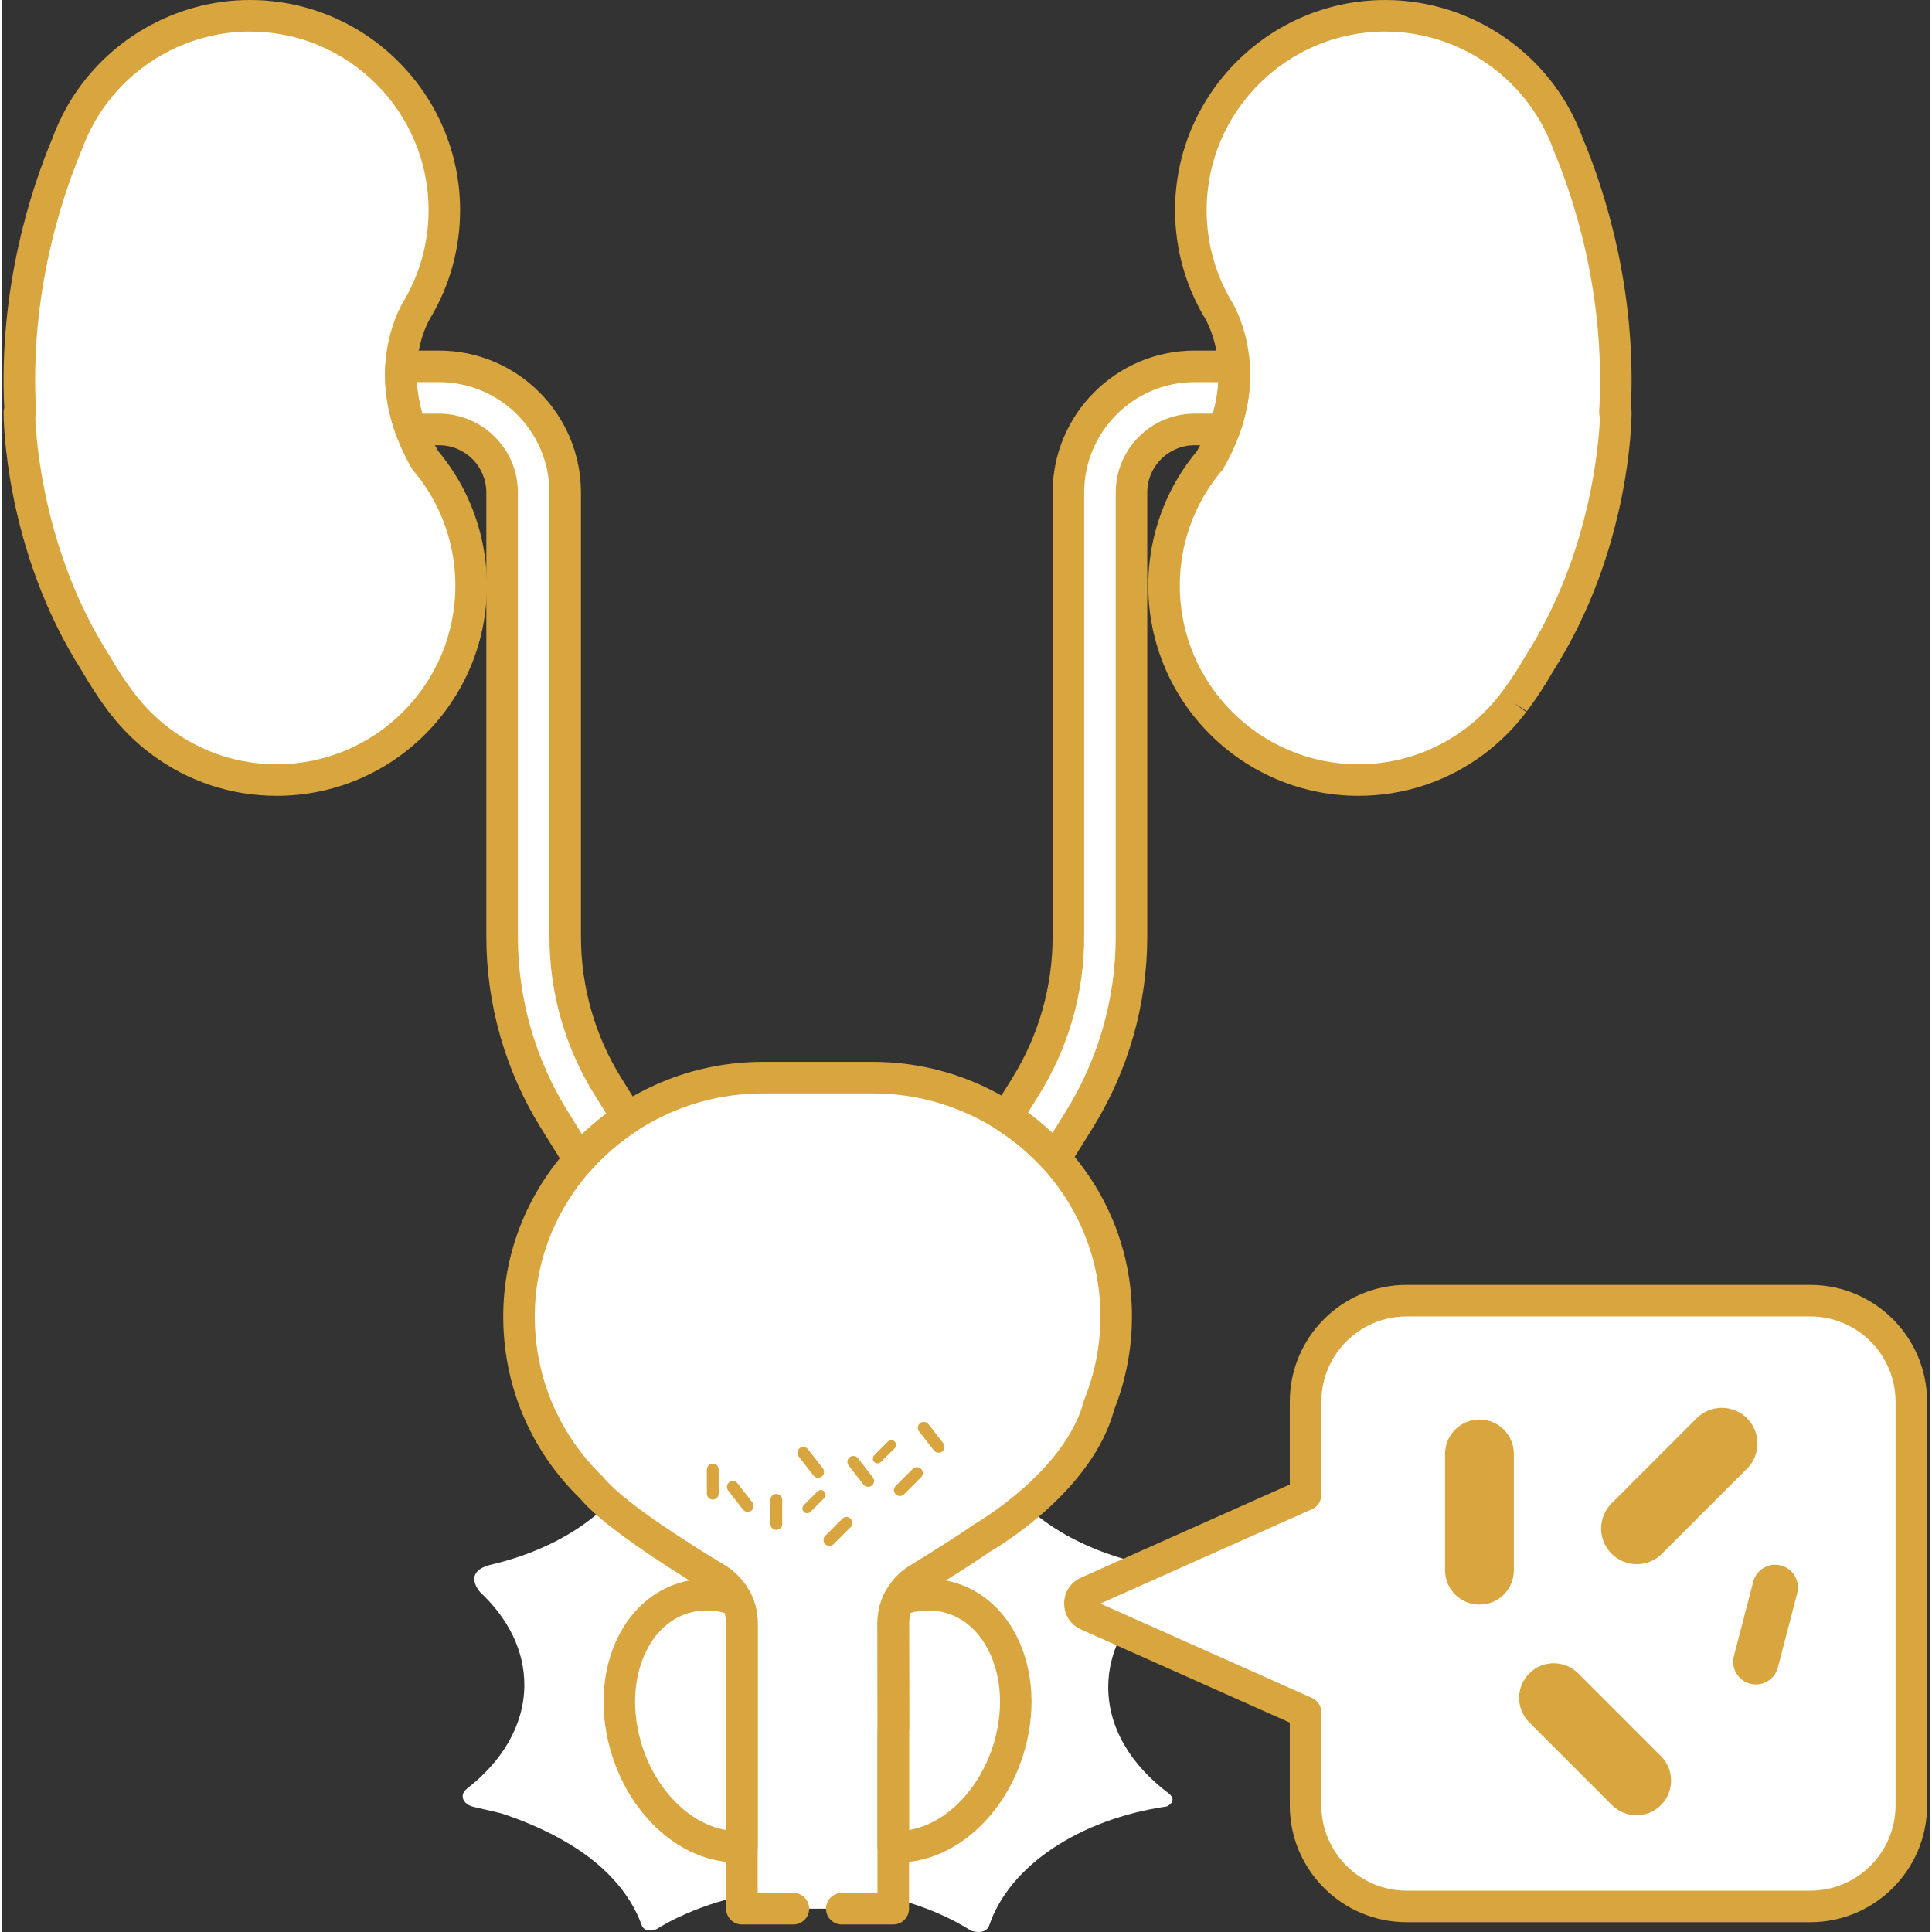 <?xml version="1.0" encoding="UTF-8"?>
<svg xmlns="http://www.w3.org/2000/svg" xmlns:xlink="http://www.w3.org/1999/xlink" xmlns:svgjs="http://svgjs.com/svgjs" version="1.1" width="512" height="512" x="0" y="0" viewBox="0 0 489 489.903" style="enable-background:new 0 0 512 512" xml:space="preserve" class="">
  <rect x="0" y="0" width="489" height="489.903" fill="#333333" stroke="none"/>
  <g>
    <path xmlns="http://www.w3.org/2000/svg" d="m113.043 124.953s0-.004-.004-.004c-1.609-2.953-3.52-5.719-5.676-8.266-10.906-19.035-4.492-33.766-2.383-37.66 4.59-7.488 7.238-16.297 7.238-25.723.004-27.23-22.07-49.301-49.297-49.301-18.105 0-33.922 9.766-42.496 24.312l-.004-.004s-.047.082-.129.242c-1.496 2.566-2.77 5.277-3.785 8.113-5.207 12.398-13.555 37.516-11.82 67.855l-.234.066s-.012 33.223 19.305 63.52c1.848 3.203 3.867 6.363 6.086 9.352.129.176.262.352.395.531.086.117.172.238.262.355l.012-.008c2.805 3.68 6.113 6.957 9.82 9.723.004 0 .004 0 .004.004 8.203 6.117 18.367 9.738 29.387 9.738 27.227 0 49.297-22.07 49.297-49.297 0-8.535-2.168-16.555-5.977-23.551zm0 0" fill="#ffffff" data-original="#4671c6" style="" class=""/>
    <path xmlns="http://www.w3.org/2000/svg" d="m300.691 124.953v-.004c1.613-2.953 3.523-5.719 5.68-8.266 10.906-19.035 4.492-33.766 2.379-37.66-4.59-7.488-7.238-16.297-7.238-25.723 0-27.23 22.074-49.301 49.301-49.301 18.105 0 33.922 9.766 42.492 24.312l.008-.004s.043.082.129.242c1.492 2.566 2.77 5.277 3.785 8.113 5.203 12.398 13.555 37.516 11.816 67.855l.238.066s.008 33.223-19.305 63.52c-1.852 3.203-3.871 6.363-6.086 9.352-.133.176-.262.352-.395.531-.09.117-.176.238-.266.355l-.012-.008c-2.805 3.68-6.113 6.957-9.82 9.723 0 0 0 0-.004.004-8.199 6.117-18.363 9.738-29.383 9.738-27.227 0-49.301-22.07-49.301-49.297 0-8.535 2.168-16.555 5.98-23.551zm0 0" fill="#ffffff" data-original="#4671c6" style="" class=""/>
    <path xmlns="http://www.w3.org/2000/svg" d="m309.984 108.898c2.184-5.992 2.742-11.379 2.492-15.918-.266-.027-.523-.082-.797-.082h-9.215c-17.645 0-32 14.359-32 32v112.598c0 13.465-3.762 26.629-10.879 38.059l-4.801 7.711c4.559 2.941 8.707 6.461 12.332 10.465l6.051-9.719c8.699-13.973 13.297-30.059 13.297-46.516v-112.598c0-8.82 7.176-16 16-16zm0 0" fill="#ffffff" data-original="#f9cfcf" style="" class=""/>
    <path xmlns="http://www.w3.org/2000/svg" d="m153.746 275.555c-7.121-11.434-10.879-24.594-10.879-38.059v-112.598c0-17.641-14.359-32-32-32h-9.219c-.133 0-.258.035-.391.043-.254 4.547.301 9.949 2.492 15.957h7.117c8.82 0 16 7.18 16 16v112.598c0 16.457 4.598 32.543 13.297 46.516l6.258 10.055c3.602-4.027 7.723-7.59 12.266-10.57zm0 0" fill="#ffffff" data-original="#f9cfcf" style="" class=""/>
    <path xmlns="http://www.w3.org/2000/svg" d="m119.738 458.199c3.223.727 6.41 1.5 6.781 1.59h.004c9.383 2.988 15.953 6.957 15.953 6.957h-.004c9.77 5.488 16.887 13.059 19.891 21.707l.016.004c1.059 1.859 3.664.723 3.664.723 3.531-2.176 5.672-3.07 5.672-3.07 9.676-4.602 21.469-7.289 34.188-7.242 15.465.055 29.496 4.141 39.988 10.762l.008-.012c3.766 1.094 4.453-1.316 4.453-1.316h.012c5.082-15.129 22.75-26.98 45.121-30.25l-.012-.008c2.875-1.559.418-3.285.418-3.285l.012-.004c-9.582-7.176-15.41-16.688-15.336-27.129.066-8.641 4.168-16.617 11.074-23.141l-.008-.008s1.289-1.418 4.625-3.832l-.004-.004s1.527-2.047-1.512-3.102l.016-.016c-18.949-2.867-34.453-11.871-41.742-23.781-.77-1.355-1.422-2.754-1.969-4.18l-.012.004s-1.195-2.207-4.688-1.297c-.223.133-.449.27-.68.406-.004.008-.008.016-.016.023-.121.074-.254.137-.379.203-.902.527-1.824 1.027-2.652 1.418-1.961 1.004-3.297 1.551-3.297 1.551l-.004-.004c-1.633.707-3.809.297-4.672-.879l-12.484-17.09h-28.473l-12.91 17.238c-.895 1.191-3.105 1.609-4.773.898-2.047-.875-4-1.84-5.871-2.871 0 0-.012.012-.012.012s-6.402-2.777-8.902 1.684c-5.656 12.242-19.73 21.926-37.602 26l.004.012c-6.926 1.914-2.297 6.891-2.297 6.891 7.082 6.652 11.242 14.824 11.18 23.652-.074 10.02-5.559 19.156-14.566 26.156-2.004 1.555-1.09 3.977 1.797 4.629zm0 0" fill="#ffffff" data-original="#ffea92" style="" class=""/>
    <path xmlns="http://www.w3.org/2000/svg" d="m187.676 406.617h38.379v77.383h-38.379zm0 0" fill="#ffffff" data-original="#f9cfcf" style="" class=""/>
    <path xmlns="http://www.w3.org/2000/svg" d="m282.43 329.531c-2.219-31.902-29.531-56.266-61.512-56.266h-27.965c-33.328 0-61.359 26.402-61.797 59.727-.227 17.391 6.891 33.117 18.434 44.293 4.965 6.062 18.988 15.332 31.82 23.113 3.898 2.363 6.266 6.59 6.266 11.145v72.457h13.051v-77.383h12.273v77.383h13.051v-45.285c.008-.066.039-.125.039-.195l-.039-9.309v-17.664c0-4.555 2.367-8.781 6.258-11.141 5.547-3.363 11.316-7.004 16.484-10.547 0 0 24.199-13.805 29.438-33.512h-.016c3.305-8.211 4.879-17.289 4.215-26.816zm0 0" fill="#ffffff" data-original="#f9a7a7" style="" class=""/>
    <path xmlns="http://www.w3.org/2000/svg" d="m193.969 392.617c-1.57-1.598-3.348-3.008-5.305-4.191-22.422-13.602-27.457-19.055-28.242-20.008l-.512-.625-.578-.562c-9.312-9.016-14.344-21.109-14.176-34.051.332-25.32 21.773-45.914 47.797-45.914h27.965c24.973 0 45.855 18.992 47.547 43.238.492 7.109-.594 14.043-3.238 20.617l-2.895 7.207c-5.301 9.191-16.332 17.012-20.469 19.371l-.504.285-.477.328c-4.426 3.035-9.75 6.441-15.824 10.125-1.957 1.184-3.727 2.59-5.293 4.184h-25.797zm0 0" fill="#ffffff" data-original="#f9cfcf" style="" class=""/>
    <path xmlns="http://www.w3.org/2000/svg" d="m215.316 398.238 10.738-10.734v-.012c4.988-3.043 10.094-6.277 14.668-9.414l.484-.332.512-.289c3.379-1.93 14.98-9.969 20.406-19.359l2.609-6.5c1.289-3.207 2.324-6.523 2.898-9.926.035-.219.055-.434.09-.648h-121.734c1.531 9.859 6.203 18.91 13.535 26.012l.594.57.52.637c3.098 3.785 14.105 11.348 27.039 19.266v.008l10.738 10.738c1.484 1.48 2.316 3.492 2.316 5.59v2.777h12.273v-2.785c0-2.102.832-4.113 2.312-5.598zm0 0" fill="#ffffff" data-original="#ffea92" style="" class=""/>
    <path xmlns="http://www.w3.org/2000/svg" d="m208.805 391.562c-.586-.586-.586-1.531 0-2.117l4.328-4.332c.586-.582 1.531-.582 2.117 0 .586.586.586 1.531 0 2.117l-4.328 4.332c-.586.582-1.531.582-2.117 0zm0 0" fill="#d8a53e" data-original="#6bdddd" style="" class=""/>
    <path xmlns="http://www.w3.org/2000/svg" d="m203.371 383.359c-.473-.473-.473-1.23 0-1.703l3.473-3.473c.469-.469 1.23-.469 1.699 0s.469 1.23 0 1.699l-3.473 3.477c-.473.465-1.23.465-1.699 0zm0 0" fill="#d8a53e" data-original="#6bdddd" style="" class=""/>
    <path xmlns="http://www.w3.org/2000/svg" d="m196.402 387.934c-.828 0-1.5-.672-1.5-1.5v-6.125c0-.824.672-1.496 1.5-1.496.824 0 1.496.668 1.496 1.496v6.125c0 .828-.672 1.5-1.496 1.5zm0 0" fill="#d8a53e" data-original="#6bdddd" style="" class=""/>
    <path xmlns="http://www.w3.org/2000/svg" d="m220.613 376.707c-.652.508-1.598.391-2.105-.262l-3.762-4.836c-.508-.652-.391-1.594.262-2.102.652-.508 1.594-.391 2.105.262l3.762 4.836c.508.652.387 1.594-.262 2.102zm0 0" fill="#d8a53e" data-original="#6bdddd" style="" class=""/>
    <path xmlns="http://www.w3.org/2000/svg" d="m190.062 383.055c-.652.508-1.594.391-2.102-.262l-3.762-4.832c-.508-.652-.391-1.594.262-2.102.652-.508 1.594-.391 2.102.262l3.762 4.832c.508.656.391 1.594-.262 2.102zm0 0" fill="#d8a53e" data-original="#6bdddd" style="" class=""/>
    <path xmlns="http://www.w3.org/2000/svg" d="m330.605 355.418v23.605l-55.312 24.672c-2.527 1.125-2.527 4.715 0 5.844l55.312 24.672v23.602c0 14.141 11.465 25.602 25.602 25.602h102.398c14.141 0 25.602-11.461 25.602-25.602v-102.398c0-14.137-11.461-25.602-25.602-25.602h-102.398c-14.137.004-25.602 11.469-25.602 25.605zm0 0" fill="#ffffff" data-original="#a4c9ff" style="" class=""/>
    <path xmlns="http://www.w3.org/2000/svg" d="m468.91 457.816c0 5.297-4.305 9.602-9.598 9.602h-102.402c-5.293 0-9.598-4.305-9.598-9.602v-102.398c0-5.293 4.305-9.602 9.598-9.602h102.402c5.293 0 9.598 4.309 9.598 9.602zm0 0" fill="#ffffff" data-original="#e0ebfc" style="" class=""/>
    <path xmlns="http://www.w3.org/2000/svg" d="m458.605 487.418h-102.398c-16.32 0-29.602-13.281-29.602-29.602v-21.008l-52.941-23.617c-2.633-1.172-4.27-3.695-4.27-6.574 0-2.883 1.637-5.402 4.266-6.574l52.945-23.617v-21.012c0-16.32 13.281-29.598 29.602-29.598h102.398c16.32 0 29.602 13.277 29.602 29.598v102.402c0 16.32-13.281 29.602-29.602 29.602zm-180.043-80.797 53.676 23.941c1.441.641 2.371 2.074 2.371 3.652v23.605c0 11.91 9.691 21.602 21.602 21.602h102.398c11.91 0 21.602-9.691 21.602-21.602v-102.398c0-11.91-9.691-21.602-21.602-21.602h-102.398c-11.91 0-21.602 9.691-21.602 21.602v23.605c0 1.578-.93 3.008-2.371 3.652zm52.043-27.598h.023zm0 0" fill="#d8a53e" data-original="#3762cc" style="" class=""/>
    <g xmlns="http://www.w3.org/2000/svg" fill="#6bdddd">
      <path d="m374.699 406.887c-4.82 0-8.727-3.906-8.727-8.727v-29.48c0-4.82 3.906-8.727 8.727-8.727 4.816 0 8.723 3.91 8.723 8.727v29.48c.004 4.82-3.906 8.727-8.723 8.727zm0 0" fill="#d8a53e" data-original="#6bdddd" style="" class=""/>
      <path d="m420.719 457.727c-3.43 3.426-8.988 3.426-12.418 0l-20.973-20.973c-3.43-3.43-3.43-8.988 0-12.418 3.426-3.43 8.988-3.43 12.414 0l20.977 20.973c3.426 3.43 3.426 8.988 0 12.418zm0 0" fill="#d8a53e" data-original="#6bdddd" style="" class=""/>
      <path d="m408.199 393.984c-3.531-3.527-3.531-9.246 0-12.773l21.574-21.578c3.527-3.527 9.246-3.527 12.773 0 3.527 3.527 3.527 9.246 0 12.773l-21.574 21.578c-3.531 3.527-9.246 3.527-12.773 0zm0 0" fill="#d8a53e" data-original="#6bdddd" style="" class=""/>
      <path d="m443.344 426.949c-3.082-.805-4.926-3.949-4.125-7.027l4.902-18.836c.801-3.082 3.945-4.93 7.023-4.129 3.082.805 4.926 3.949 4.125 7.027l-4.898 18.836c-.801 3.082-3.949 4.93-7.027 4.129zm0 0" fill="#d8a53e" data-original="#6bdddd" style="" class=""/>
      <path d="m226.668 378.914c-.586-.582-.586-1.531 0-2.117l4.328-4.328c.586-.586 1.535-.586 2.121 0 .582.582.582 1.531 0 2.117l-4.332 4.328c-.582.586-1.531.586-2.117 0zm0 0" fill="#d8a53e" data-original="#6bdddd" style="" class=""/>
      <path d="m221.234 370.711c-.473-.469-.473-1.23 0-1.699l3.473-3.473c.469-.473 1.23-.473 1.699 0 .473.469.473 1.23 0 1.699l-3.473 3.473c-.469.473-1.23.473-1.699 0zm0 0" fill="#d8a53e" data-original="#6bdddd" style="" class=""/>
      <path d="m180.289 380.254c-.828 0-1.5-.672-1.5-1.5v-6.125c0-.824.672-1.496 1.5-1.496.824 0 1.496.668 1.496 1.496v6.125c0 .828-.672 1.5-1.496 1.5zm0 0" fill="#d8a53e" data-original="#6bdddd" style="" class=""/>
      <path d="m238.473 368.059c-.652.508-1.594.391-2.102-.262l-3.762-4.832c-.508-.652-.391-1.594.262-2.102.652-.508 1.594-.391 2.102.262l3.762 4.832c.508.656.395 1.594-.262 2.102zm0 0" fill="#d8a53e" data-original="#6bdddd" style="" class=""/>
      <path d="m207.926 374.41c-.652.512-1.594.391-2.102-.262l-3.762-4.832c-.508-.652-.391-1.594.262-2.102.652-.508 1.594-.391 2.102.262l3.762 4.832c.512.652.391 1.594-.262 2.102zm0 0" fill="#d8a53e" data-original="#6bdddd" style="" class=""/>
    </g>
    <path xmlns="http://www.w3.org/2000/svg" d="m187.676 464.855v-53.312c0-2.055-.504-4.035-1.391-5.816-4.02-1.434-8.23-1.789-12.32-.785-13.555 3.324-20.656 20.074-15.871 37.414 4.367 15.805 17.102 26.609 29.586 25.887v-3.387zm0 0" fill="#ffffff" data-original="#f9a7a7" style="" class=""/>
    <path xmlns="http://www.w3.org/2000/svg" d="m239.75 404.941c-4.086-1.004-8.285-.648-12.297.777-.891 1.785-1.398 3.766-1.398 5.824v17.668l.039 9.305c0 .07-.031.129-.039.199v29.527c12.477.707 25.199-10.09 29.562-25.887 4.789-17.34-2.316-34.09-15.867-37.414zm0 0" fill="#ffffff" data-original="#f9a7a7" style="" class=""/>
    <path xmlns="http://www.w3.org/2000/svg" d="m226.055 488h-13.051c-2.207 0-4-1.793-4-4s1.793-4 4-4h9.051v-41.285c0-.156.012-.312.027-.469.004-.023.008-.047.012-.074l-.039-26.629c0-5.918 3.137-11.5 8.188-14.559 6.234-3.781 11.719-7.289 16.293-10.426.09-.062.184-.121.277-.176.227-.125 22.543-13.078 27.469-30.738.047-.27.125-.535.227-.793 3.207-7.984 4.535-16.41 3.934-25.043-2.051-29.461-27.316-52.543-57.523-52.543h-27.965c-31.465 0-57.391 25.023-57.793 55.785-.207 15.723 5.906 30.414 17.215 41.367.109.109.211.219.309.34 2.633 3.211 10.113 9.676 30.801 22.227 5.055 3.059 8.191 8.641 8.191 14.562v68.453h9.055c2.207 0 4 1.793 4 4s-1.793 4-4 4h-13.055c-2.207 0-4-1.793-4-4v-72.457c0-3.141-1.66-6.102-4.336-7.723-17.195-10.43-28.191-18.438-32.695-23.812-12.801-12.484-19.723-29.191-19.488-47.066.461-35.113 29.977-63.676 65.797-63.676h27.965c34.387 0 63.156 26.348 65.5 59.988.676 9.715-.785 19.207-4.344 28.211-5.484 20.422-28.832 34.434-31.148 35.777-4.672 3.203-10.234 6.762-16.539 10.582-2.676 1.621-4.336 4.578-4.336 7.719l.039 26.957c0 .172-.012.363-.039.555v44.945c.004 2.207-1.789 4-3.996 4zm0 0" fill="#d8a53e" data-original="#3762cc" style="" class=""/>
    <path xmlns="http://www.w3.org/2000/svg" d="m186.457 472.277c-14.141 0-27.535-11.891-32.219-28.855-2.984-10.812-1.867-21.84 3.066-30.246 3.652-6.227 9.23-10.531 15.707-12.121 4.691-1.152 9.738-.836 14.621.906.973.348 1.773 1.059 2.234 1.98 1.188 2.375 1.812 5.008 1.812 7.602v56.699c0 2.121-1.652 3.871-3.77 3.992-.488.031-.973.043-1.453.043zm1.219-4.035h.023zm-8.945-59.875c-1.293 0-2.566.152-3.812.457-4.426 1.086-8.125 3.988-10.711 8.395-3.848 6.559-4.668 15.332-2.254 24.074 3.34 12.105 12.281 21.215 21.727 22.754v-52.504c0-.867-.129-1.723-.383-2.562-1.547-.41-3.07-.613-4.566-.613zm0 0" fill="#d8a53e" data-original="#3762cc" style="" class=""/>
    <path xmlns="http://www.w3.org/2000/svg" d="m227.254 472.277c-.473 0-.953-.012-1.426-.039-2.117-.121-3.773-1.875-3.773-3.996v-29.527c0-.156.008-.312.027-.469.004-.023.004-.047.008-.074l-.035-26.629c0-2.633.609-5.195 1.816-7.609.461-.926 1.266-1.637 2.234-1.98 4.879-1.738 9.926-2.047 14.598-.898 6.473 1.59 12.051 5.891 15.703 12.121 4.934 8.406 6.051 19.434 3.066 30.246-4.68 16.961-18.078 28.855-32.219 28.855zm2.801-33.223v24.988c9.441-1.547 18.367-10.656 21.707-22.75 2.414-8.742 1.594-17.516-2.254-24.074-2.586-4.406-6.289-7.309-10.711-8.395-2.68-.656-5.488-.605-8.355.152-.258.84-.383 1.699-.383 2.566l.039 26.957c-.004.172-.02.363-.043.555zm0 0" fill="#d8a53e" data-original="#3762cc" style="" class=""/>
    <path xmlns="http://www.w3.org/2000/svg" d="m69.723 201.801c-11.523 0-22.488-3.625-31.715-10.492-.023-.016-.043-.031-.066-.047-3.91-2.918-7.406-6.359-10.395-10.227-.078-.082-.148-.168-.219-.258l-.188-.254c-.016-.023-.105-.145-.125-.164l-.41-.555c-2.145-2.898-4.219-6.082-6.309-9.699-19.629-30.777-19.844-64.121-19.844-65.52 0-.402.059-.797.172-1.164-1.469-30.539 6.93-55.746 12.152-68.211 1.07-2.969 2.438-5.887 4.055-8.676l.098-.184c.055-.094.113-.191.176-.281 9.578-16.086 27.109-26.07 45.812-26.07 29.391 0 53.301 23.91 53.301 53.301 0 9.801-2.684 19.383-7.77 27.715-1.969 3.676-7.32 16.477 2.211 33.371 2.254 2.707 4.234 5.613 5.891 8.648 0 0 .004 0 .004.004 4.227 7.766 6.461 16.57 6.461 25.457.004 29.395-23.902 53.305-53.293 53.305zm-26.941-16.906c7.84 5.824 17.152 8.906 26.941 8.906 24.977 0 45.297-20.324 45.297-45.301 0-7.555-1.895-15.039-5.488-21.637-1.457-2.668-3.211-5.227-5.219-7.598-.156-.188-.297-.383-.418-.594-11.902-20.773-4.867-37.059-2.426-41.555.031-.062.066-.125.105-.184 4.348-7.098 6.648-15.273 6.648-23.633 0-24.977-20.324-45.297-45.301-45.297-15.965 0-30.926 8.559-39.043 22.344-.023.031-.043.062-.059.094-.031.051-.059.102-.07.121-1.395 2.398-2.562 4.906-3.477 7.453-.023.07-.047.133-.074.203-5.031 11.969-13.211 36.469-11.516 66.074.031.52-.039 1.023-.195 1.492.238 6.102 2.238 34.434 18.645 60.172 2 3.457 3.961 6.473 5.926 9.121l.457.617c.062.07.125.145.184.219 2.582 3.391 5.621 6.398 9.031 8.945.012.008.031.02.051.035zm0 0" fill="#d8a53e" data-original="#3762cc" style="" class=""/>
    <path xmlns="http://www.w3.org/2000/svg" d="m344.012 201.801c-29.391 0-53.301-23.91-53.301-53.301 0-8.891 2.238-17.695 6.465-25.461 1.656-3.039 3.637-5.945 5.895-8.648 9.527-16.891 4.18-29.699 2.211-33.375-5.086-8.332-7.773-17.914-7.773-27.715 0-29.391 23.91-53.297 53.301-53.297 18.707 0 36.238 9.98 45.816 26.07.059.09.117.188.172.281l.176.32c1.543 2.652 2.91 5.566 3.98 8.539 5.219 12.465 13.621 37.672 12.148 68.211.117.367.176.762.176 1.164 0 1.398-.219 34.742-19.934 65.668-2 3.469-4.074 6.652-6.246 9.586l-.383.52-3.379-2.164 3.227 2.363c-.008.012-.125.172-.137.184-.074.105-.156.203-.242.297-2.969 3.844-6.445 7.27-10.332 10.18-.023.016-.043.035-.066.051-9.238 6.883-20.227 10.527-31.773 10.527zm-43.32-76.852 3.512 1.918c-3.594 6.594-5.492 14.074-5.492 21.633 0 24.977 20.324 45.301 45.301 45.301 9.809 0 19.145-3.094 26.992-8.949.02-.016.039-.031.059-.043 3.387-2.535 6.406-5.531 8.977-8.898.055-.078.121-.152.184-.223l.426-.578c1.988-2.684 3.953-5.703 5.859-9.004 16.539-25.945 18.508-54.219 18.742-60.32-.156-.473-.23-.977-.199-1.496 1.695-29.605-6.484-54.105-11.512-66.074-.031-.066-.055-.133-.078-.203-.914-2.547-2.082-5.055-3.477-7.453 0 0-.031-.047-.062-.109-.023-.039-.043-.07-.066-.105-8.117-13.785-23.078-22.344-39.043-22.344-24.977 0-45.301 20.32-45.301 45.301 0 8.363 2.301 16.535 6.648 23.629.039.059.074.121.105.184 2.441 4.5 9.477 20.789-2.426 41.555-.121.211-.262.41-.418.598-2.008 2.371-3.762 4.93-5.215 7.598zm0 0" fill="#d8a53e" data-original="#3762cc" style="" class=""/>
    <path xmlns="http://www.w3.org/2000/svg" d="m267.113 297.73c-1.125 0-2.207-.473-2.965-1.316-3.375-3.73-7.254-7.023-11.535-9.789-1.832-1.184-2.379-3.621-1.227-5.473l4.801-7.711c6.723-10.797 10.277-23.227 10.277-35.945v-112.598c0-19.848 16.148-36 36-36h9.215c.371 0 .723.039 1.078.086 1.957.203 3.602 1.812 3.711 3.773.32 5.777-.598 11.668-2.727 17.512-.574 1.582-2.078 2.629-3.758 2.629h-7.523c-6.617 0-12 5.383-12 12v112.598c0 17.207-4.805 34.023-13.898 48.629l-6.055 9.719c-.664 1.062-1.789 1.758-3.039 1.871-.121.008-.238.016-.355.016zm-6.914-15.594c2.176 1.598 4.25 3.32 6.207 5.164l3.363-5.406c8.305-13.336 12.695-28.688 12.695-44.398v-112.598c0-11.027 8.969-20 20-20h4.621c.777-2.68 1.238-5.352 1.391-7.992l-6.012-.008c-15.441 0-28 12.562-28 28v112.598c0 14.215-3.973 28.105-11.484 40.172zm0 0" fill="#d8a53e" data-original="#3762cc" style="" class=""/>
    <path xmlns="http://www.w3.org/2000/svg" d="m146.422 298.066c-.113 0-.23-.008-.344-.016-1.254-.109-2.387-.801-3.051-1.871l-6.262-10.055c-9.094-14.609-13.898-31.422-13.898-48.629v-112.598c0-6.617-5.383-12-12-12h-7.121c-1.68 0-3.184-1.047-3.758-2.629-2.133-5.859-3.051-11.766-2.727-17.555.117-1.996 1.68-3.59 3.652-3.762.254-.031.488-.051.734-.051h9.215c19.852 0 36 16.148 36 36v112.598c0 12.715 3.551 25.145 10.277 35.945v-.004l4.945 7.941c1.148 1.848.617 4.27-1.203 5.461-4.223 2.77-8.086 6.098-11.477 9.891-.762.852-1.848 1.332-2.984 1.332zm-39.773-193.168h4.219c11.027 0 20 8.973 20 20v112.598c0 15.711 4.387 31.062 12.695 44.402l3.555 5.707c1.953-1.867 4.016-3.605 6.176-5.215l-2.941-4.719h-.004c-7.512-12.07-11.48-25.961-11.48-40.176v-112.598c0-15.438-12.562-28-28-28h-5.613c.152 2.645.617 5.32 1.395 8zm0 0" fill="#d8a53e" data-original="#3762cc" style="" class=""/>
  </g>
</svg>
